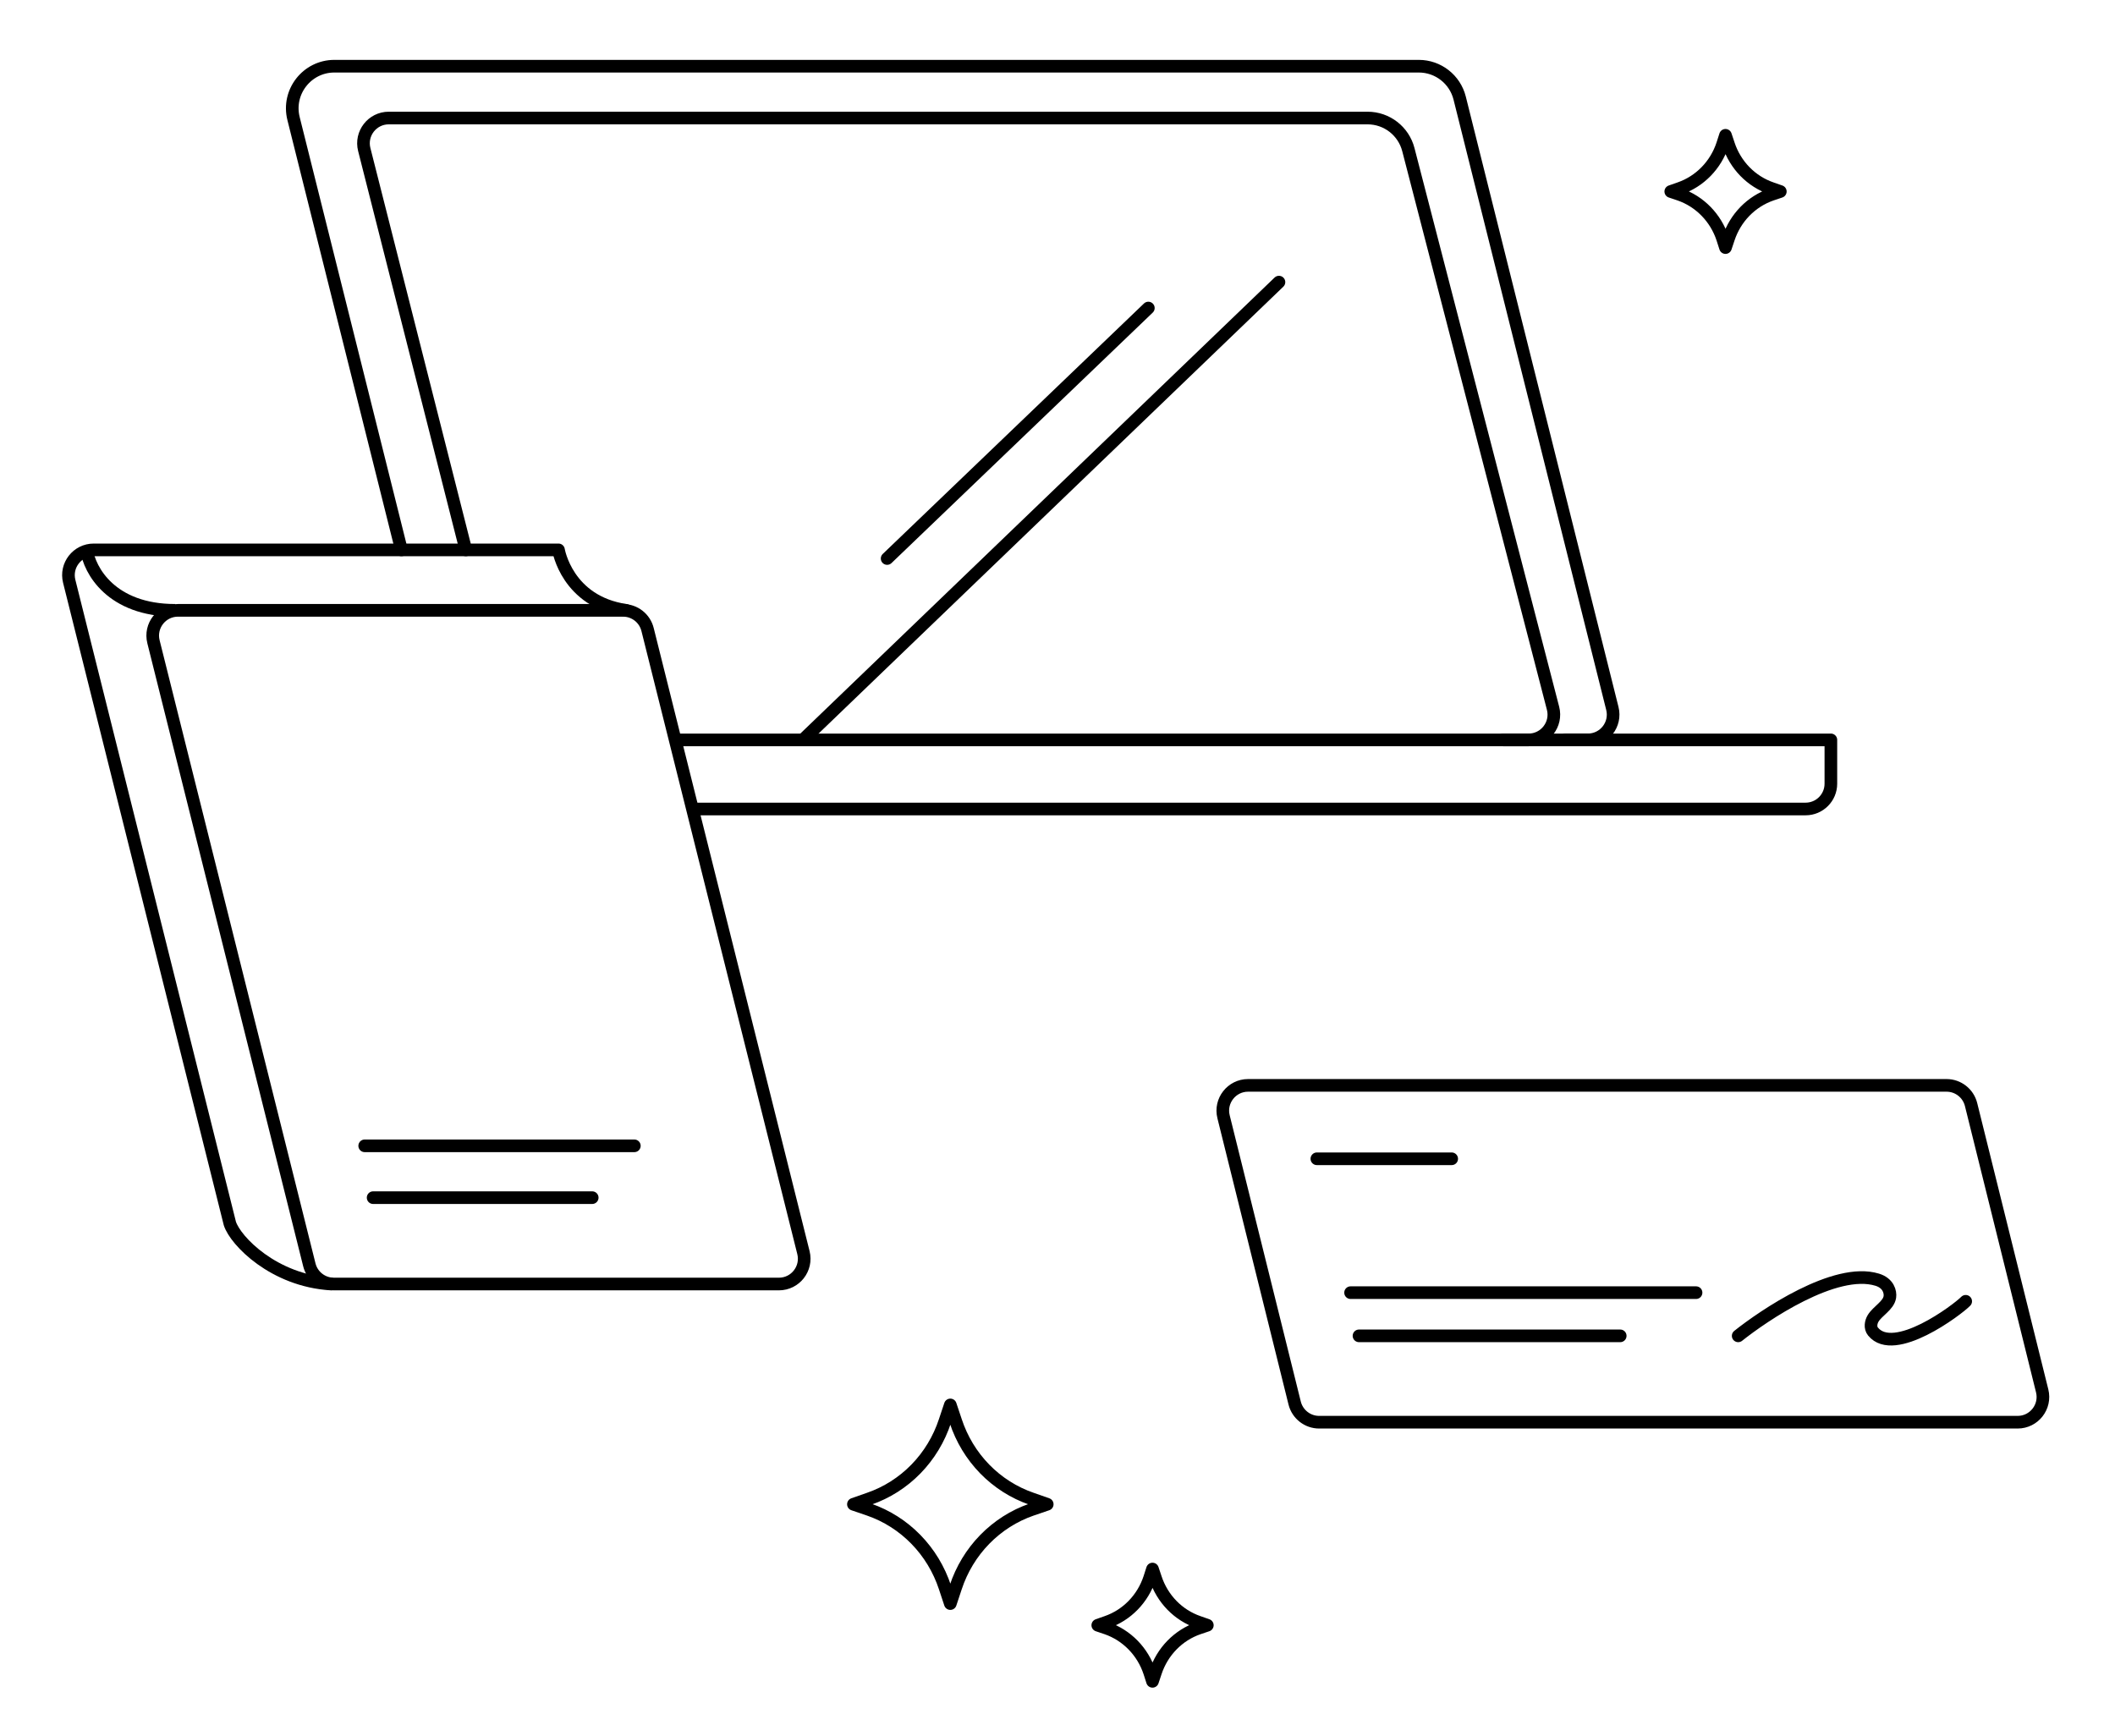 <?xml version="1.0" encoding="UTF-8"?> <svg xmlns="http://www.w3.org/2000/svg" width="251" height="206" viewBox="0 0 251 206" fill="none"><path d="M80.281 87.807L217.281 87.807L217.281 93.007C217.281 94.663 215.938 96.007 214.281 96.007L82.281 96.007" stroke="black" stroke-width="1.5" stroke-linecap="round" stroke-linejoin="round"></path><path d="M18.214 76.16C17.74 74.266 19.172 72.432 21.124 72.432H73.939C75.316 72.432 76.516 73.368 76.85 74.704L95.349 148.654C95.822 150.547 94.39 152.382 92.438 152.382H39.623C38.247 152.382 37.047 151.445 36.713 150.11L18.214 76.16Z" stroke="black" stroke-width="1.5" stroke-linecap="round" stroke-linejoin="round"></path><path d="M145.206 132.53C144.736 130.637 146.168 128.807 148.117 128.807H231.007C232.385 128.807 233.586 129.746 233.919 131.084L242.357 165.059C242.827 166.951 241.395 168.782 239.445 168.782H156.555C155.177 168.782 153.976 167.842 153.644 166.505L145.206 132.53Z" stroke="black" stroke-width="1.5" stroke-linecap="round" stroke-linejoin="round"></path><path d="M185.781 87.806H188.438C190.39 87.806 191.822 85.972 191.349 84.078L173.228 11.643C172.672 9.418 170.672 7.856 168.378 7.856H39.686C36.433 7.856 34.046 10.914 34.836 14.07L47.64 65.256" stroke="black" stroke-width="1.5" stroke-linecap="round" stroke-linejoin="round"></path><path d="M178.394 87.807H181.405C183.367 87.807 184.801 85.954 184.309 84.055L167.138 17.753C166.567 15.547 164.577 14.007 162.298 14.007H46.137C44.181 14.007 42.748 15.848 43.229 17.744L55.281 65.257" stroke="black" stroke-width="1.5" stroke-linecap="round" stroke-linejoin="round"></path><path d="M74.281 72.432C67.281 71.407 66.281 65.257 66.281 65.257H11.124C9.172 65.257 7.74 67.091 8.214 68.985L27.281 145.207C27.948 147.257 32.481 151.972 39.281 152.382" stroke="black" stroke-width="1.5" stroke-linecap="round" stroke-linejoin="round"></path><path d="M43.281 135.981H75.281" stroke="black" stroke-width="1.5" stroke-linecap="round" stroke-linejoin="round"></path><path d="M44.281 142.132H70.281" stroke="black" stroke-width="1.5" stroke-linecap="round" stroke-linejoin="round"></path><path d="M10.281 65.257C10.615 67.648 13.181 72.432 20.781 72.432" stroke="black" stroke-width="1.5" stroke-linejoin="round"></path><path d="M137.135 187.287L136.774 186.207L136.427 187.287C136.028 188.5 135.36 189.602 134.477 190.507C133.594 191.413 132.519 192.097 131.336 192.506L130.281 192.876L131.336 193.232C132.518 193.643 133.592 194.328 134.475 195.233C135.358 196.138 136.026 197.239 136.427 198.451L136.774 199.532L137.135 198.451C137.535 197.238 138.202 196.136 139.085 195.231C139.968 194.326 141.044 193.641 142.227 193.232L143.281 192.876L142.227 192.506C141.043 192.099 139.966 191.415 139.083 190.51C138.2 189.604 137.533 188.501 137.135 187.287V187.287Z" stroke="black" stroke-width="1.5" stroke-linecap="round" stroke-linejoin="round"></path><path d="M205.135 17.137L204.774 16.057L204.427 17.137C204.028 18.35 203.36 19.452 202.477 20.357C201.594 21.263 200.519 21.947 199.336 22.357L198.281 22.726L199.336 23.082C200.518 23.493 201.592 24.178 202.475 25.083C203.358 25.988 204.026 27.089 204.427 28.301L204.774 29.382L205.135 28.301C205.535 27.088 206.202 25.986 207.085 25.081C207.968 24.176 209.044 23.491 210.227 23.082L211.281 22.726L210.227 22.357C209.043 21.949 207.966 21.265 207.083 20.36C206.2 19.454 205.533 18.351 205.135 17.137V17.137Z" stroke="black" stroke-width="1.5" stroke-linecap="round" stroke-linejoin="round"></path><path d="M113.417 168.635L112.781 166.731L112.146 168.635C111.442 170.782 110.262 172.733 108.699 174.335C107.136 175.937 105.233 177.146 103.138 177.868L101.281 178.519L103.138 179.153C105.232 179.878 107.134 181.088 108.696 182.689C110.259 184.291 111.439 186.24 112.146 188.386L112.781 190.306L113.417 188.386C114.123 186.24 115.304 184.291 116.866 182.689C118.429 181.088 120.331 179.878 122.424 179.153L124.281 178.519L122.424 177.868C120.329 177.146 118.426 175.937 116.863 174.335C115.301 172.733 114.121 170.782 113.417 168.635V168.635Z" stroke="black" stroke-width="1.5" stroke-linecap="round" stroke-linejoin="round"></path><path d="M156.281 137.519H172.281" stroke="black" stroke-width="1.5" stroke-linecap="round" stroke-linejoin="round"></path><path d="M160.281 153.407H201.281" stroke="black" stroke-width="1.5" stroke-linecap="round" stroke-linejoin="round"></path><path d="M161.281 158.532H192.281" stroke="black" stroke-width="1.5" stroke-linecap="round" stroke-linejoin="round"></path><path d="M206.281 158.532C209.281 156.14 217.781 150.332 222.781 151.869C224.115 152.279 224.369 153.326 224.281 153.919C224.13 154.946 222.799 155.59 222.281 156.482C222.036 156.904 221.905 157.556 222.281 158.019C224.781 161.094 232.281 155.457 233.281 154.432" stroke="black" stroke-width="1.5" stroke-linecap="round" stroke-linejoin="round"></path><path d="M95.281 87.806L151.781 33.481" stroke="black" stroke-width="1.5" stroke-linecap="round" stroke-linejoin="round"></path><path d="M105.281 66.282L136.281 36.557" stroke="black" stroke-width="1.5" stroke-linecap="round" stroke-linejoin="round"></path></svg> 